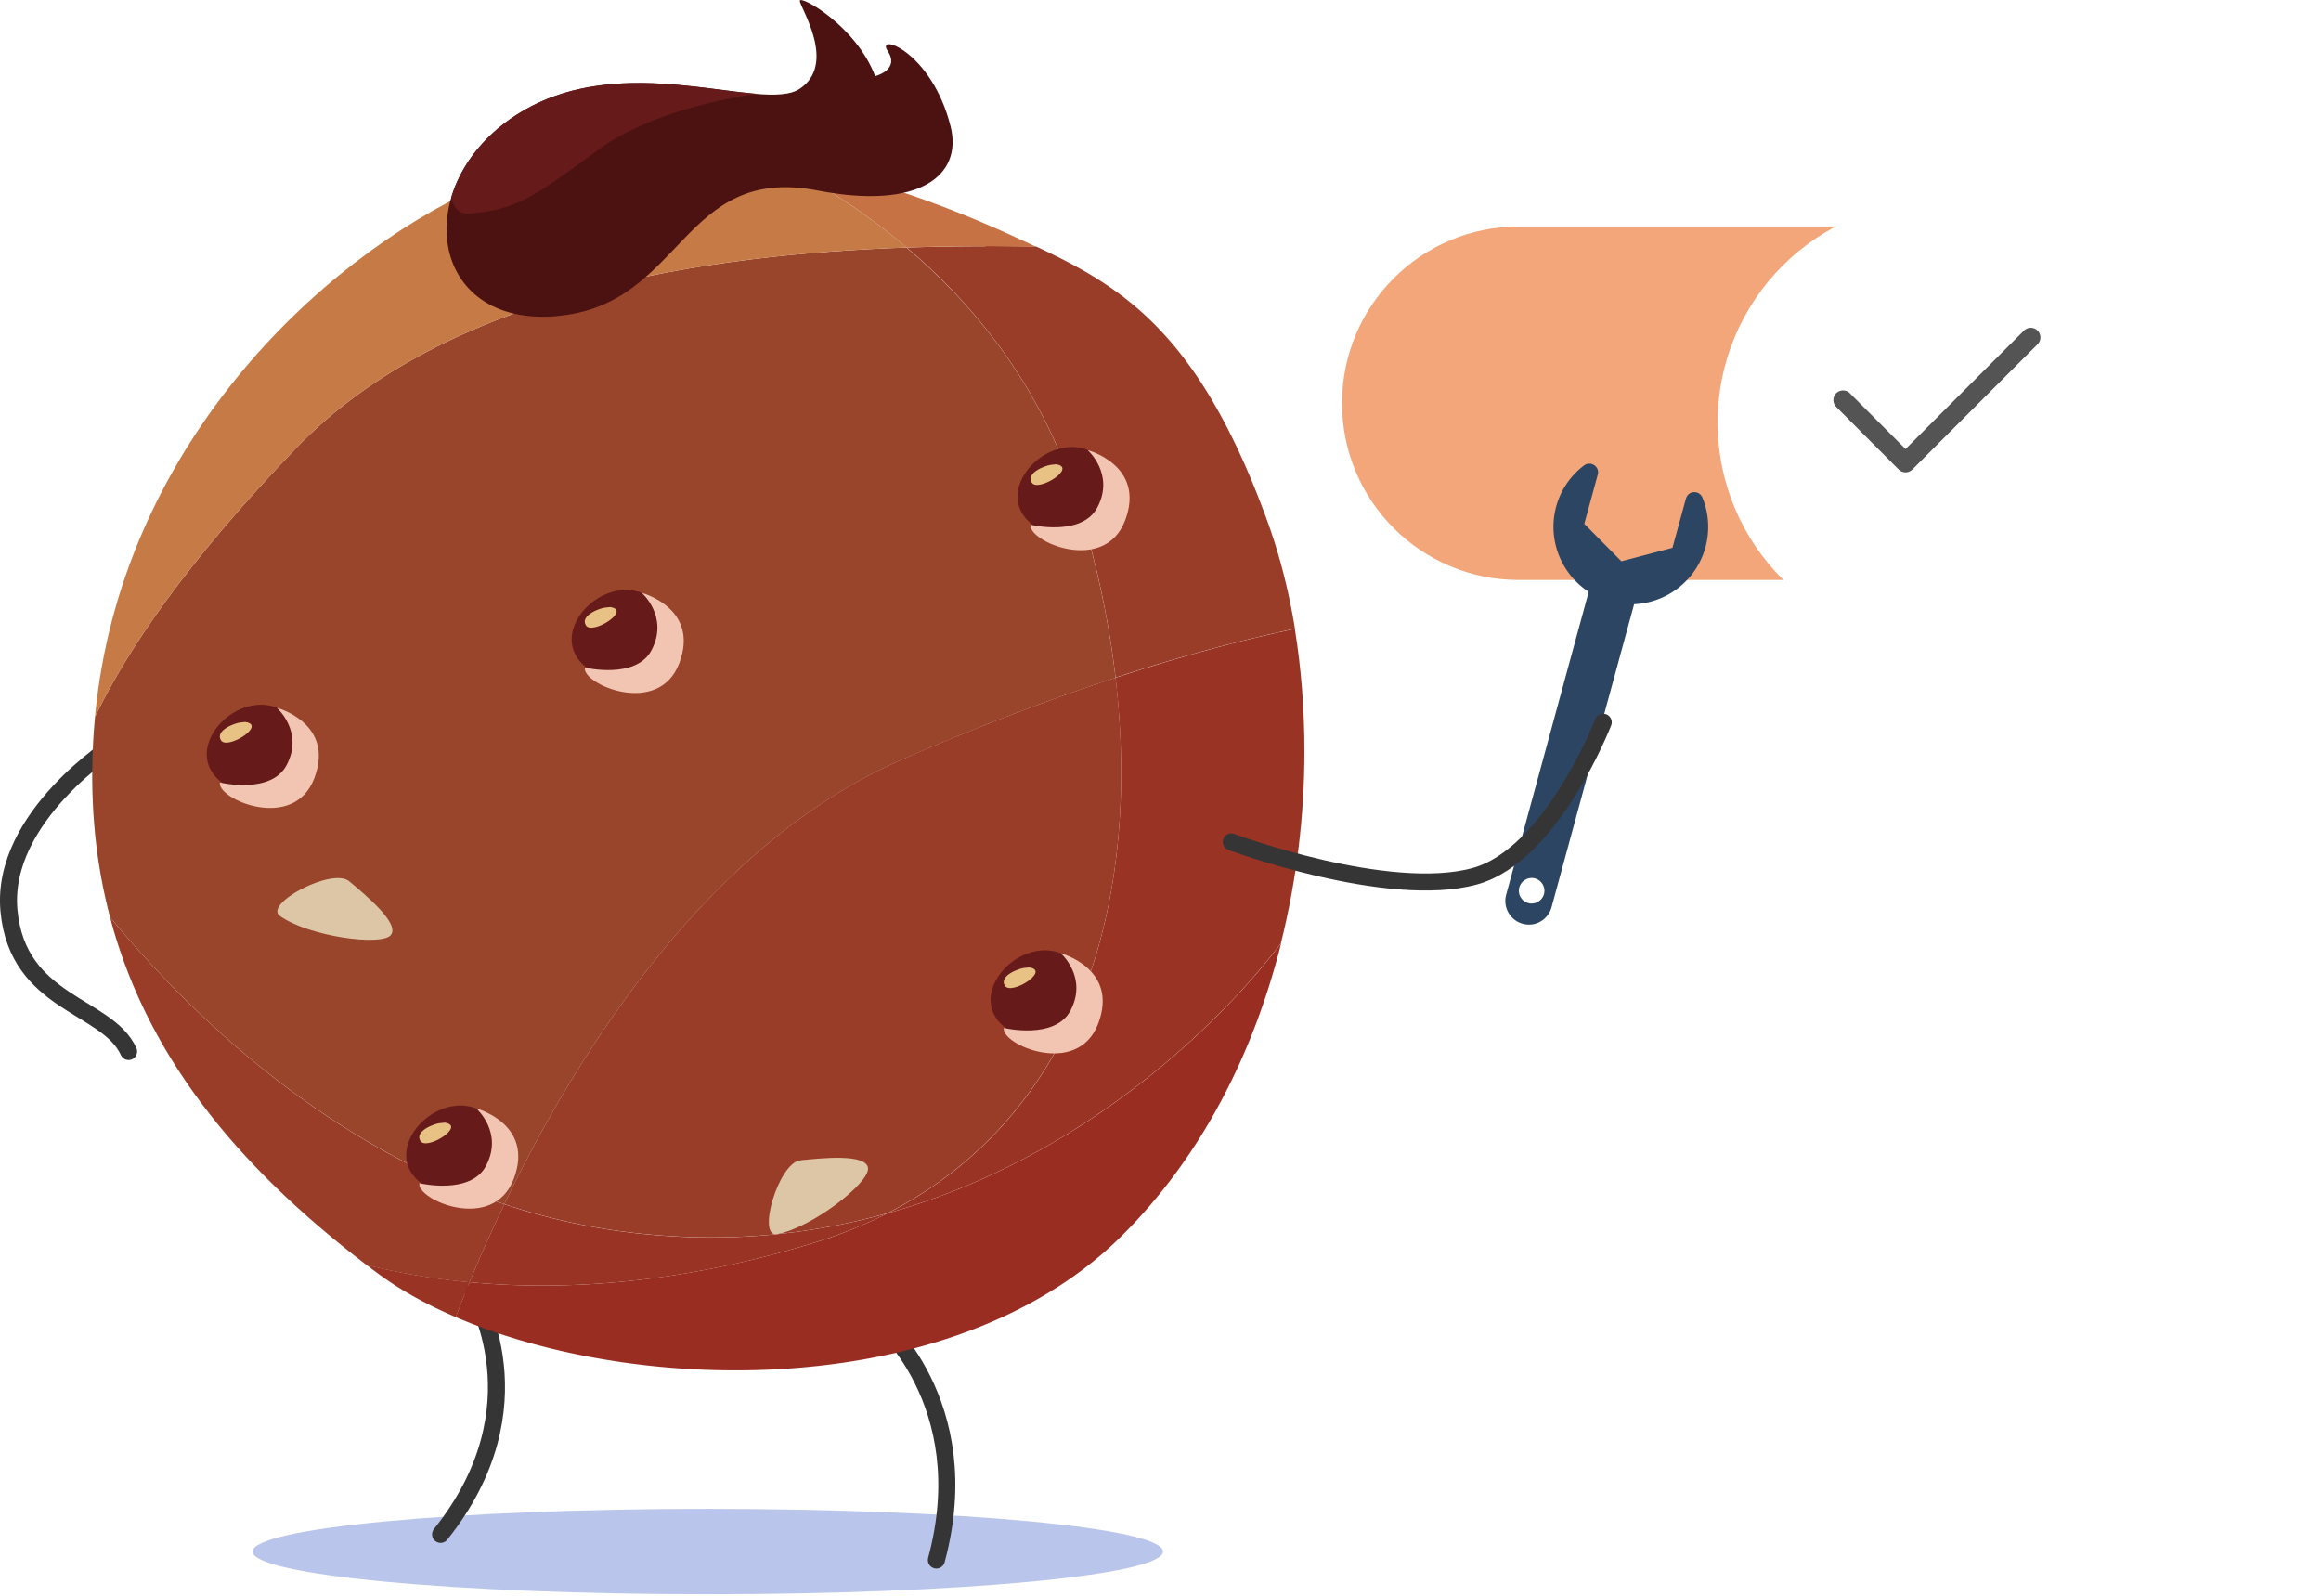 <svg xmlns="http://www.w3.org/2000/svg" fill="none" viewBox="0 0 285 196"><g clip-path="url(#cookie-control-solo_svg__a)"><path fill="#F2A67A" d="M233.005 27.81h-46.522c-11.981 0-21.693 9.712-21.693 21.693v.015c0 11.981 9.712 21.694 21.693 21.694h46.522c11.981 0 21.694-9.713 21.694-21.694v-.015c0-11.981-9.713-21.694-21.694-21.694Z"></path><g filter="url(#cookie-control-solo_svg__b)"><path fill="#fff" d="M236.949 76.715c15.029 0 27.213-12.183 27.213-27.212 0-15.03-12.184-27.213-27.213-27.213-15.029 0-27.212 12.184-27.212 27.213 0 15.029 12.183 27.212 27.212 27.212Z"></path></g><path stroke="#545454" stroke-linecap="round" stroke-linejoin="round" stroke-width="2.37" d="m226.309 49.12 7.674 7.69 15.38-15.38"></path><path fill="#2C4563" d="m207.015 61.229-1.651 6.038-6.268 1.652-4.556-4.602 1.651-6.039c.276-.978-.856-1.743-1.681-1.131a9.427 9.427 0 0 0-3.532 5.488c-1.039 4.663 1.605 9.464 6.131 11.023 5.259 1.834 10.869-1.193 12.307-6.467a9.489 9.489 0 0 0-.367-6.085c-.383-.948-1.758-.886-2.018.107l-.016.016Z"></path><path fill="#2C4563" d="M198.974 69.361a2.903 2.903 0 0 0-3.547 2.034l-10.488 38.48a2.904 2.904 0 0 0 2.034 3.547c1.544.428 3.118-.49 3.547-2.034l10.487-38.48a2.902 2.902 0 0 0-2.033-3.547Zm-11.313 41.523a1.57 1.57 0 0 1-1.101-1.927c.229-.825 1.101-1.33 1.926-1.1.826.229 1.33 1.1 1.101 1.926-.229.826-1.101 1.33-1.926 1.101Z"></path><path fill="#B9C5EA" d="M86.913 195.748c30.868 0 55.893-2.348 55.893-5.244s-25.025-5.244-55.893-5.244c-30.87 0-55.893 2.348-55.893 5.244s25.024 5.244 55.893 5.244Z"></path><path stroke="#353535" stroke-linecap="round" stroke-miterlimit="10" stroke-width="2.094" d="M14.218 91.315S.06 100.228 1.1 111.786c1.055 11.543 12.077 11.543 14.692 17.321m42.302 29.598s8.608 13.943-3.99 29.689m53.554-26.54s12.567 10.274 7.323 29.69"></path><path fill="#99452B" d="M111.343 30.393c-24.216.825-56.428 5.335-74.988 24.629-13.392 13.927-20.746 24.797-24.69 32.991-.061.627-.107 1.27-.153 1.911-2.17 31.677 14.982 51.475 34.658 66.259 9.815 7.369 26.724 12.077 44.121 12.077 17.398 0 35.499-4.754 47.271-16.358 15.777-15.533 22.596-38.617 22.626-59.654 0 7.736-.948 15.747-2.889 23.559-3.364 13.438-9.754 26.265-19.737 36.095-11.772 11.588-29.766 16.358-47.27 16.358-12.522 0-24.783-2.43-34.338-6.543-3.715-1.605-7.032-3.455-9.784-5.519-.382-.29-.75-.566-1.131-.856-14.035-10.748-26.617-24.14-31.524-42.715 9.769 11.803 26.31 27.855 48.417 35.239 8.775-18.3 24.828-44.152 48.86-54.609 9.846-4.28 18.591-7.552 26.189-10.029-.872-7.49-2.568-15.104-4.969-22.55-4.28-13.239-12.184-23.07-20.669-30.255"></path><path fill="#993C28" d="M120.99 30.24c-3.027 0-6.253.046-9.647.153 8.485 7.2 16.389 17.03 20.669 30.255 2.416 7.46 4.098 15.058 4.969 22.55 9.05-2.966 16.435-4.816 22.03-5.993-.764-4.71-1.911-9.143-3.379-13.194-8.393-23.13-17.78-28.757-28.39-33.74a389.477 389.477 0 0 0-6.252-.062M13.515 112.627c4.907 18.575 17.49 31.967 31.524 42.715a86.418 86.418 0 0 0 12.612 2.109 193.313 193.313 0 0 1 4.28-9.585c-22.106-7.369-38.647-23.437-48.416-35.239Z"></path><path fill="#993425" d="M45.054 155.342c.382.29.75.566 1.131.856 2.752 2.064 6.054 3.929 9.785 5.519a239.136 239.136 0 0 1 1.697-4.281 86.414 86.414 0 0 1-12.613-2.109"></path><path fill="#C67B47" d="M81.623 18.361c-7.904 0-15.61 1.36-22.718 4.571-19.997 9.05-44.152 32.212-47.24 65.081 3.944-8.194 11.298-19.064 24.69-32.991 18.56-19.294 50.772-23.804 74.988-24.63-5.473-4.631-11.191-8.178-16.343-10.838-4.464-.765-8.944-1.193-13.362-1.193"></path><path fill="#C67244" d="M94.985 19.553c5.152 2.66 10.885 6.192 16.343 10.84a265.14 265.14 0 0 1 9.646-.153c2.202 0 4.296.015 6.253.061-.825-.382-1.666-.78-2.507-1.162-9.265-4.28-19.477-7.812-29.75-9.57"></path><path fill="#993C28" d="M136.981 83.213c-7.583 2.492-16.343 5.748-26.188 10.029-24.033 10.457-40.086 36.324-48.861 54.608a77.49 77.49 0 0 0 14.11 3.303c3.9.535 7.69.779 11.344.779a79.505 79.505 0 0 0 21.572-2.966c23.391-11.909 31.249-38.113 28.023-65.769" style="mix-blend-mode:multiply"></path><path fill="#993425" d="M159.011 77.22c-5.595 1.162-12.98 3.027-22.03 5.993 3.226 27.656-4.617 53.875-28.023 65.769 30.897-8.638 48.325-33.175 48.325-33.175 1.957-7.797 2.89-15.808 2.89-23.544 0-5.182-.398-10.243-1.177-15.043" style="mix-blend-mode:multiply"></path><path fill="#993425" d="M61.932 147.851a192.909 192.909 0 0 0-4.28 9.585 93.96 93.96 0 0 0 8.912.413c10.396 0 21.694-1.621 33.557-5.305 3.165-.978 6.116-2.171 8.837-3.562a80.22 80.22 0 0 1-21.572 2.966 83.6 83.6 0 0 1-11.343-.78 77.57 77.57 0 0 1-14.111-3.302"></path><path fill="#992D22" d="M157.299 115.807s-17.429 24.537-48.326 33.175a55.791 55.791 0 0 1-8.836 3.562c-11.864 3.669-23.162 5.305-33.558 5.305a93.96 93.96 0 0 1-8.912-.413 122.055 122.055 0 0 0-1.698 4.281c9.556 4.112 21.817 6.543 34.337 6.543 17.505 0 35.499-4.754 47.271-16.358 9.983-9.83 16.374-22.657 19.737-36.095"></path><path fill="#661A1A" d="M137.118 58.599c2.599 4.632-3.592 10.748-10.197 5.932-6.604-4.816 5.015-15.181 10.197-5.932Z"></path><path fill="#E8C285" d="M129.688 57.01c2.63.381-2.232 3.47-2.996 2.247-.78-1.208 1.728-2.125 2.354-2.187 1.285-.137.642-.06.642-.06Z"></path><path fill="#F2C5B3" d="M133.572 55.267s7.124 1.895 4.586 8.622c-2.538 6.727-12.032 2.538-11.588.55 0 0 6.268 1.499 8.179-2.14 2.155-4.097-1.193-7.032-1.193-7.032h.016Z" style="mix-blend-mode:multiply"></path><path fill="#661A1A" d="M133.816 120.393c2.599 4.633-3.592 10.748-10.197 5.932-6.604-4.816 5.015-15.181 10.197-5.932Z"></path><path fill="#E8C285" d="M126.386 118.788c2.63.382-2.232 3.47-2.996 2.247-.765-1.223 1.727-2.125 2.354-2.186 1.284-.138.642-.061.642-.061Z"></path><path fill="#F2C5B3" d="M130.269 117.045s7.125 1.896 4.587 8.623c-2.538 6.726-12.032 2.537-11.588.55 0 0 6.268 1.498 8.179-2.14 2.155-4.098-1.193-7.033-1.193-7.033h.015Z" style="mix-blend-mode:multiply"></path><path fill="#661A1A" d="M62.054 139.457c2.6 4.633-3.592 10.748-10.197 5.932-6.604-4.816 5.015-15.181 10.197-5.932Z"></path><path fill="#E8C285" d="M54.624 137.852c2.63.382-2.232 3.47-2.996 2.247-.765-1.223 1.727-2.125 2.354-2.186 1.284-.137.642-.061.642-.061Z"></path><path fill="#F2C5B3" d="M58.507 136.11s7.125 1.895 4.587 8.622c-2.538 6.727-12.032 2.538-11.589.55 0 0 6.269 1.499 8.18-2.14 2.155-4.097-1.193-7.032-1.193-7.032h.015Z" style="mix-blend-mode:multiply"></path><path fill="#661A1A" d="M37.563 90.245c2.599 4.633-3.593 10.748-10.197 5.932-6.605-4.816 5.014-15.181 10.197-5.932Z"></path><path fill="#E8C285" d="M30.133 88.655c2.63.382-2.232 3.47-2.997 2.248-.764-1.224 1.728-2.126 2.355-2.187 1.284-.137.642-.06.642-.06Z"></path><path fill="#F2C5B3" d="M34.016 86.913s7.124 1.895 4.586 8.622c-2.537 6.727-12.031 2.538-11.588.55 0 0 6.268 1.499 8.18-2.14C37.348 89.848 34 86.913 34 86.913h.015Z" style="mix-blend-mode:multiply"></path><path fill="#661A1A" d="M82.372 76.15c2.599 4.632-3.593 10.747-10.197 5.932-6.605-4.816 5.014-15.181 10.197-5.932Z"></path><path fill="#E8C285" d="M74.942 74.544c2.63.383-2.232 3.47-2.996 2.248-.765-1.223 1.727-2.125 2.354-2.186 1.284-.138.642-.062.642-.062Z"></path><path fill="#F2C5B3" d="M78.825 72.802s7.124 1.895 4.587 8.622c-2.538 6.727-12.032 2.538-11.589.55 0 0 6.268 1.499 8.18-2.14 2.155-4.097-1.193-7.032-1.193-7.032h.015Z" style="mix-blend-mode:multiply"></path><path fill="#DDC6A6" d="M95.413 151.535c-2.523.459.183-8.79 2.874-9.066 2.69-.275 8.102-.84 8.301.964.199 1.804-6.88 7.322-11.175 8.102Zm-61.03-39.061c-2.095-1.483 6.42-6.008 8.5-4.265 2.08 1.743 6.253 5.213 5.106 6.604-1.146 1.391-10.044.184-13.606-2.339Z" style="mix-blend-mode:multiply"></path><path fill="#4C1212" d="M68.399 38.817c-15.9 1.376-18.147-16.19-5.03-24.675 13.117-8.485 30.224-.153 34.841-3.241 4.617-3.089 0-10.03 0-10.794 0-.764 6.941 3.088 9.25 9.25 0 0 3.088-.765 1.544-3.089-1.544-2.323 5.396 0 7.72 9.25 1.514 6.038-3.837 10.288-16.327 7.873-16.787-3.256-16.45 14.065-31.998 15.41v.016Z"></path><path stroke="#353535" stroke-linecap="round" stroke-miterlimit="10" stroke-width="2.094" d="M151.199 103.378s19.247 7.155 29.918 4.204c9.448-2.629 15.747-18.896 15.747-18.896"></path><path fill="#661A1A" d="M73.52 18.361c6.314-4.632 15.915-6.33 19.477-6.834-7.338-.565-19.645-3.852-29.628 2.6-4.25 2.751-6.88 6.45-7.965 10.15.306 1.285 1.024 2.064 2.37 1.942 5.779-.52 7.873-2.094 15.746-7.873v.015Z"></path></g><defs><clipPath id="cookie-control-solo_svg__a"><path fill="#fff" d="M0 0h284.633v195.748H0z"></path></clipPath><filter id="cookie-control-solo_svg__b" width="78.091" height="78.091" x="199.081" y="12.827" color-interpolation-filters="sRGB" filterUnits="userSpaceOnUse"><feFlood flood-opacity="0" result="BackgroundImageFix"></feFlood><feColorMatrix in="SourceAlpha" result="hardAlpha" values="0 0 0 0 0 0 0 0 0 0 0 0 0 0 0 0 0 0 127 0"></feColorMatrix><feOffset dx="1.177" dy="2.37"></feOffset><feGaussianBlur stdDeviation="5.916"></feGaussianBlur><feColorMatrix values="0 0 0 0 0 0 0 0 0 0 0 0 0 0 0 0 0 0 0.15 0"></feColorMatrix><feBlend in2="BackgroundImageFix" result="effect1_dropShadow_467_2949"></feBlend><feBlend in="SourceGraphic" in2="effect1_dropShadow_467_2949" result="shape"></feBlend></filter></defs></svg>